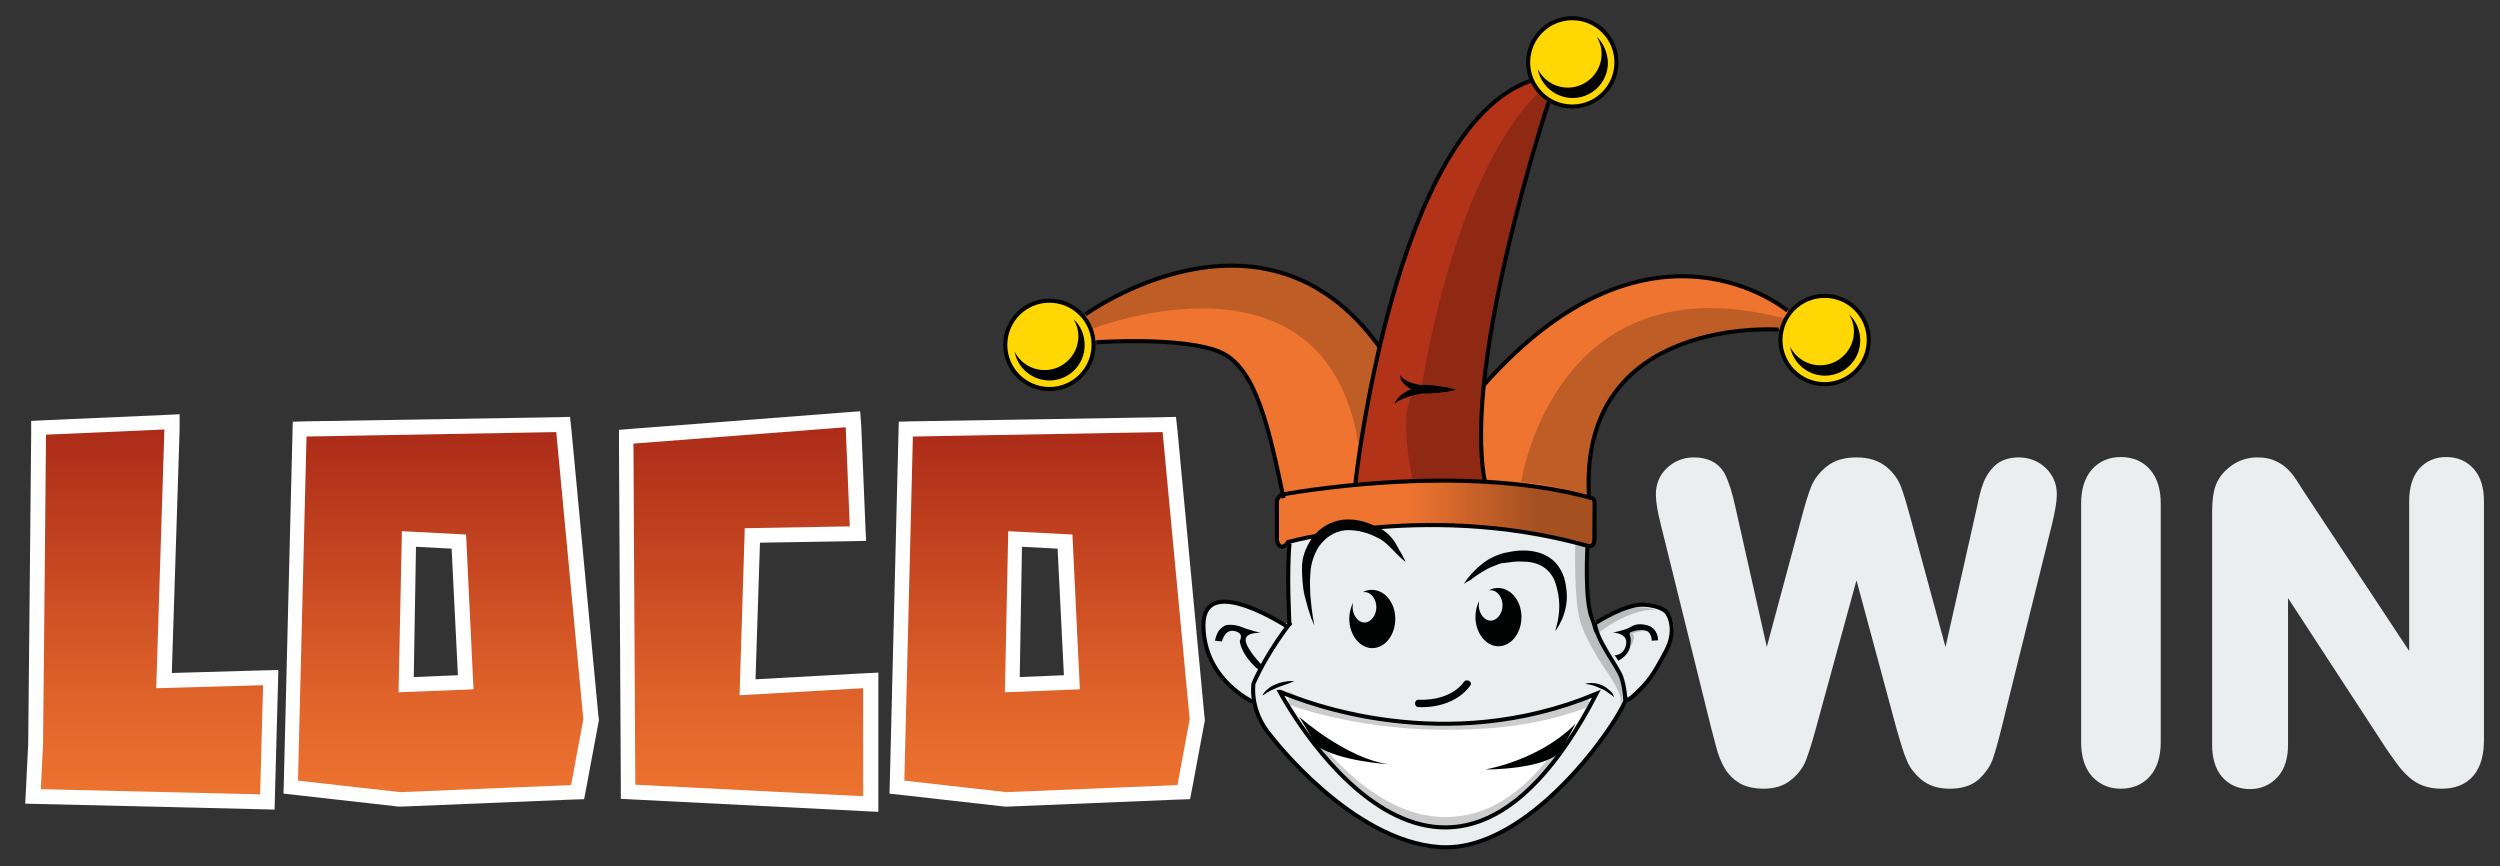 <svg width="1224" height="424" viewBox="0 0 1224 424" fill="none" xmlns="http://www.w3.org/2000/svg">
<rect x="0" y="0" width="1224" height="424" fill="#333333" stroke="none"/>
<path d="M631.35 266.068C631.35 266.068 629.896 289.513 631.713 304.779L627.898 305.506C627.898 305.506 603.189 291.148 594.65 295.328C594.65 295.328 573.393 313.684 611.365 342.581L613.908 344.398L616.452 351.85L622.811 361.482C622.811 361.482 657.149 409.643 706.203 414.914C706.203 414.914 754.349 417.821 795.591 343.126C795.591 343.126 810.308 335.857 818.483 313.139C818.483 313.139 823.389 298.782 809.763 296.964C809.763 296.964 797.59 292.602 781.42 304.961L777.786 296.964C777.786 296.964 776.333 273.701 777.06 267.704C777.06 267.704 730.185 252.438 675.317 258.435L666.596 258.072L655.514 257.708L647.52 260.98L642.796 262.615L630.805 265.705L631.35 266.068Z" fill="#EAEEEF"/>
<path d="M627.353 338.766C627.353 338.766 702.569 373.115 781.783 339.674C781.783 339.674 753.441 405.101 706.566 405.101C706.385 405.101 664.598 407.282 627.353 338.766Z" fill="white"/>
<path d="M626.444 242.807C626.444 242.807 718.012 226.087 779.966 244.261L779.421 266.797L777.241 267.342C777.241 267.342 720.011 250.622 675.498 258.074L671.138 258.982C671.138 258.982 656.966 252.44 644.975 262.435L630.259 265.707C630.259 265.707 627.352 269.887 625.535 266.07L624.99 245.17C624.99 245.17 625.172 242.989 626.444 242.807Z" fill="#EE7430"/>
<path d="M893.336 188.098C905.277 188.098 914.956 178.415 914.956 166.471C914.956 154.527 905.277 144.844 893.336 144.844C881.396 144.844 871.716 154.527 871.716 166.471C871.716 178.415 881.396 188.098 893.336 188.098Z" fill="#FFD803"/>
<path d="M769.792 52.16C781.733 52.16 791.412 42.478 791.412 30.533C791.412 18.589 781.733 8.906 769.792 8.906C757.852 8.906 748.172 18.589 748.172 30.533C748.172 42.478 757.852 52.16 769.792 52.16Z" fill="#FFD803"/>
<path d="M513.8 190.465C525.741 190.465 535.42 180.782 535.42 168.838C535.42 156.894 525.741 147.211 513.8 147.211C501.859 147.211 492.18 156.894 492.18 168.838C492.18 180.782 501.859 190.465 513.8 190.465Z" fill="#FFD803"/>
<path d="M535.239 166.839C535.239 166.839 593.56 164.84 602.28 175.199C602.28 175.199 618.45 185.921 627.898 239.535V242.079L663.326 237.354C663.326 237.354 672.228 180.833 675.135 169.746C675.135 169.746 626.626 92.143 531.242 153.935L533.967 161.205L535.239 166.839Z" fill="#EE7430"/>
<path d="M726.915 235.356C726.915 235.356 723.826 197.554 726.551 188.649C726.551 188.649 799.225 98.869 875.35 152.119V154.663L872.443 161.206C872.443 161.206 774.697 152.846 778.149 242.807C777.968 242.807 767.248 238.082 726.915 235.356Z" fill="#EE7430"/>
<path d="M663.507 237.351C663.507 237.351 684.4 59.427 750.17 39.617C750.17 39.617 753.258 45.069 758.164 50.158C758.164 50.158 715.287 186.463 726.914 235.351L663.507 237.351Z" fill="#B33319"/>
<path opacity="0.2" d="M534.149 161.201C534.149 161.201 652.061 114.312 665.688 221.72C665.688 221.72 673.318 175.377 675.317 169.743C675.317 169.743 630.078 92.685 531.424 153.931C531.424 153.931 533.604 158.293 534.149 161.201Z" fill="#010202"/>
<path opacity="0.2" d="M691.85 236.081C691.85 236.081 681.858 192.827 695.847 190.828C695.847 190.828 710.382 87.418 753.623 44.891L758.165 50.161C758.165 50.161 717.468 169.564 726.915 235.354C726.915 235.354 695.484 233.355 691.85 236.081Z" fill="#010202"/>
<path opacity="0.2" d="M744.72 236.085C744.72 236.085 761.071 125.769 874.26 156.119C874.26 156.119 872.988 157.573 872.443 161.026C872.443 161.026 771.245 154.665 778.149 242.628C777.968 242.809 756.347 236.449 744.72 236.085Z" fill="#010202"/>
<path opacity="0.2" d="M771.245 266.977C771.245 266.977 770.519 292.965 773.607 304.052C776.877 315.138 787.778 330.404 787.778 330.404C787.778 330.404 794.501 340.218 793.411 343.671C792.321 347.124 797.771 338.946 791.594 328.586C791.594 328.586 780.33 311.685 777.423 299.145L776.696 267.704L771.245 266.977Z" fill="#010202"/>
<path opacity="0.2" d="M782.873 309.687C782.873 309.687 788.324 305.326 794.683 302.418C801.223 299.328 808.672 297.693 811.761 299.146C811.761 299.146 797.771 292.422 781.602 304.78L782.873 309.687Z" fill="#010202"/>
<path opacity="0.21" d="M798.68 316.048C798.68 316.048 801.041 312.049 799.406 310.595C799.406 310.595 798.316 309.868 803.403 309.141C803.403 309.141 805.584 308.778 806.855 309.141L804.675 307.688C804.675 307.688 797.771 308.778 797.59 308.778C797.408 308.778 794.864 309.687 794.864 309.687C794.864 309.868 797.771 314.23 797.771 314.23L798.135 315.866L798.68 316.048Z" fill="#010202"/>
<path opacity="0.2" d="M630.805 344.945C630.805 344.945 661.509 356.758 704.568 357.303C726.552 357.485 751.806 356.031 777.968 346.035V341.492C777.968 341.492 706.567 374.75 630.805 338.766V344.945Z" fill="#010202"/>
<path opacity="0.2" d="M648.246 365.477C648.246 365.477 673.5 399.28 706.385 400.007C722.918 400.371 741.45 393.465 759.437 369.475L761.798 370.202C761.798 370.202 711.836 449.441 646.793 366.931L648.246 365.477Z" fill="#010202"/>
<path opacity="0.31" d="M626.444 242.807C626.444 242.807 718.012 226.087 779.966 244.261L779.421 266.797L777.241 267.342C777.241 267.342 720.011 250.622 675.498 258.074L671.138 258.982C671.138 258.982 656.966 252.44 644.975 262.435L630.259 265.707C630.259 265.707 627.352 269.887 625.535 266.07L624.99 245.17C624.99 245.17 625.172 242.989 626.444 242.807Z" fill="url(#paint0_linear_1912_10067)"/>
<path d="M628.442 243.89C621.538 211.359 615.361 179.918 597.193 172.285C579.025 164.652 536.874 167.559 536.874 167.559" stroke="#010202" stroke-width="2" stroke-miterlimit="10"/>
<path d="M531.424 153.934C531.424 153.934 618.45 90.87 675.317 169.745" stroke="#010202" stroke-width="2" stroke-miterlimit="10"/>
<path d="M663.508 237.351C663.508 237.351 682.221 63.062 749.262 39.617" stroke="#010202" stroke-width="2" stroke-miterlimit="10"/>
<path d="M758.165 50.156C758.165 50.156 716.014 177.193 726.915 235.35" stroke="#010202" stroke-width="2" stroke-miterlimit="10"/>
<path d="M875.169 152.114C875.169 152.114 808.491 95.957 726.37 188.644" stroke="#010202" stroke-width="2" stroke-miterlimit="10"/>
<path d="M870.808 161.386C870.808 161.386 772.881 154.116 777.968 242.987" stroke="#010202" stroke-width="2" stroke-miterlimit="10"/>
<path d="M777.968 243.896C780.33 242.988 780.694 245.714 780.694 245.714V264.07C780.694 264.07 780.875 269.34 775.606 266.614" stroke="#010202" stroke-width="2" stroke-miterlimit="10"/>
<path d="M631.168 264.797C626.626 271.339 625.173 264.615 625.173 264.615V244.987C625.173 244.987 626.808 240.989 629.533 242.079" stroke="#010202" stroke-width="2" stroke-miterlimit="10"/>
<path d="M776.151 266.971C735.817 255.703 697.119 255.885 669.685 258.611" stroke="#010202" stroke-width="2" stroke-miterlimit="10"/>
<path d="M647.701 261.703C636.619 263.702 630.078 265.52 630.078 265.52" stroke="#010202" stroke-width="2" stroke-miterlimit="10"/>
<path d="M628.079 242.072C628.079 242.072 714.379 225.716 779.24 243.89" stroke="#010202" stroke-width="2" stroke-miterlimit="10"/>
<path d="M905.327 153.938C906.78 156.3 907.689 159.208 907.689 162.298C907.689 171.385 900.24 178.836 891.156 178.836C884.797 178.836 879.165 175.201 876.439 169.749C877.893 177.745 884.978 183.925 893.518 183.925C903.147 183.925 910.778 176.11 910.778 166.659C910.778 161.571 908.597 157.027 905.327 153.938Z" fill="#010202"/>
<path d="M893.336 188.098C905.277 188.098 914.956 178.415 914.956 166.471C914.956 154.527 905.277 144.844 893.336 144.844C881.396 144.844 871.716 154.527 871.716 166.471C871.716 178.415 881.396 188.098 893.336 188.098Z" stroke="#010202" stroke-width="2" stroke-miterlimit="10"/>
<path d="M781.783 17.992C783.237 20.355 784.145 23.263 784.145 26.352C784.145 35.439 776.696 42.891 767.612 42.891C761.253 42.891 755.621 39.256 752.896 33.804C754.349 41.8 761.435 47.979 769.974 47.979C779.603 47.979 787.234 40.164 787.234 30.714C787.052 25.625 785.053 21.082 781.783 17.992Z" fill="#010202"/>
<path d="M769.792 52.16C781.733 52.16 791.412 42.478 791.412 30.533C791.412 18.589 781.733 8.906 769.792 8.906C757.852 8.906 748.172 18.589 748.172 30.533C748.172 42.478 757.852 52.16 769.792 52.16Z" stroke="#010202" stroke-width="2" stroke-miterlimit="10"/>
<path d="M525.609 156.297C527.063 158.659 527.971 161.567 527.971 164.657C527.971 173.744 520.522 181.195 511.438 181.195C505.079 181.195 499.447 177.56 496.722 172.108C498.175 180.105 505.261 186.284 513.8 186.284C523.429 186.284 531.06 178.469 531.06 169.019C531.06 163.93 529.061 159.386 525.609 156.297Z" fill="#010202"/>
<path d="M513.8 190.465C525.741 190.465 535.42 180.782 535.42 168.838C535.42 156.894 525.741 147.211 513.8 147.211C501.859 147.211 492.18 156.894 492.18 168.838C492.18 180.782 501.859 190.465 513.8 190.465Z" stroke="#010202" stroke-width="2" stroke-miterlimit="10"/>
<path d="M712.562 190.824C712.562 190.824 710.745 191.37 707.838 191.733C706.384 191.915 704.749 192.096 703.114 192.096C701.297 192.096 699.48 192.096 697.664 192.096H696.21H695.483H694.938L694.575 191.915C693.667 191.733 692.758 191.37 691.85 191.006C690.941 190.643 690.215 190.279 689.488 189.734C688.761 189.189 688.034 188.643 687.489 188.098C686.944 187.553 686.581 187.008 686.218 186.463C685.854 185.917 685.673 185.372 685.673 185.009C685.491 184.645 685.673 184.282 685.673 183.918C685.673 183.736 685.673 183.555 685.673 183.555C685.673 183.555 685.673 183.736 685.854 183.918C686.036 184.1 686.036 184.463 686.399 184.645C686.581 185.009 686.944 185.19 687.308 185.554C687.671 185.917 688.216 186.099 688.761 186.463C689.851 187.008 691.305 187.553 692.94 187.916C693.667 188.098 694.575 188.28 695.302 188.462H695.665H695.847H696.574H698.027C699.844 188.462 701.842 188.643 703.478 189.007C705.294 189.189 706.929 189.552 708.201 189.734C710.745 190.097 712.562 190.824 712.562 190.824Z" fill="#010202"/>
<path d="M712.562 190.827C711.108 191.191 709.836 191.554 708.383 191.736C706.93 191.918 705.658 192.099 704.204 192.281C702.751 192.463 701.479 192.463 700.026 192.645C698.572 192.645 697.3 192.645 695.847 192.645H696.21L694.393 193.008L692.577 193.372C691.486 193.735 690.215 194.099 689.125 194.462C688.579 194.644 688.034 194.826 687.489 195.007C686.944 195.189 686.399 195.552 685.854 195.734C685.309 195.916 684.764 196.279 684.219 196.643C683.674 197.006 683.129 197.37 682.766 197.733L683.129 196.825C683.311 196.461 683.492 196.279 683.674 195.916C684.037 195.371 684.582 194.826 684.946 194.28C685.854 193.372 686.944 192.463 688.216 191.918C689.306 191.191 690.578 190.646 691.85 190.1C692.395 189.919 693.122 189.555 693.667 189.373C694.393 189.192 694.938 189.01 695.665 188.828H695.847H696.029H700.207C701.661 188.828 702.933 189.01 704.386 189.192C705.839 189.373 707.111 189.555 708.565 189.737C709.836 190.1 711.29 190.464 712.562 190.827Z" fill="#010202"/>
<path d="M716.74 285.88C716.74 285.88 717.285 284.79 718.739 282.972C719.465 282.064 720.374 280.973 721.464 279.883C722.554 278.792 723.826 277.52 725.461 276.248C727.096 274.976 728.731 273.703 730.912 272.795C731.457 272.431 732.002 272.25 732.547 272.068C733.092 271.886 733.637 271.523 734.364 271.341C734.909 271.159 735.635 270.977 736.18 270.796C736.725 270.614 737.27 270.614 737.997 270.432C740.541 269.887 743.084 269.523 745.81 269.523C748.535 269.523 751.442 269.887 754.167 270.796C756.892 271.704 759.618 273.34 761.616 275.521C763.615 277.702 764.886 280.246 765.795 282.79C766.521 285.335 766.885 287.879 767.067 290.242C767.248 292.604 767.066 294.785 766.703 296.784C766.34 298.784 765.795 300.601 765.25 302.055C764.705 303.509 763.978 304.781 763.433 305.871C762.343 307.871 761.434 308.961 761.434 308.961C761.434 308.961 761.798 307.689 762.343 305.508C762.888 303.327 763.433 300.238 763.433 296.603C763.433 294.785 763.251 292.786 762.888 290.787C762.524 288.788 761.979 286.607 761.253 284.608C760.526 282.609 759.254 280.791 757.801 279.337C756.347 277.883 754.53 276.793 752.532 276.066C750.533 275.339 748.171 274.976 745.81 274.976C743.448 274.794 741.086 274.976 738.906 275.339C738.361 275.339 737.815 275.521 737.27 275.521C736.725 275.521 736.18 275.703 735.635 275.703C735.09 275.703 734.545 275.884 734.182 276.066C733.637 276.248 733.273 276.248 732.728 276.611C730.73 277.338 728.913 278.065 727.46 278.974C724.189 280.791 721.646 282.609 719.829 284.063C717.83 284.971 716.74 285.88 716.74 285.88Z" fill="#010202"/>
<path d="M688.216 275.155C688.216 275.155 686.944 274.246 685.127 272.429C684.219 271.52 682.947 270.429 681.675 268.976C680.404 267.703 678.95 266.249 677.315 264.977C675.68 263.705 673.863 262.978 671.501 261.888C669.321 260.979 666.777 260.252 664.416 259.889C661.872 259.525 659.328 259.343 656.785 259.889C655.513 260.252 654.241 260.615 653.151 261.161C652.061 261.706 650.971 262.433 649.881 263.16C647.882 264.796 646.066 266.795 644.794 269.157C643.522 271.52 642.614 274.064 642.069 276.609C641.523 279.153 641.523 281.879 641.342 284.423C641.342 286.968 641.523 289.33 641.523 291.511C641.887 295.873 642.432 299.69 642.795 302.234C643.159 304.778 643.522 306.232 643.522 306.232C643.522 306.232 642.795 304.778 641.887 302.416C640.978 299.871 639.888 296.237 638.798 291.875C638.253 289.694 637.89 287.15 637.708 284.605C637.526 281.879 637.345 279.153 637.526 276.063C637.708 274.609 637.89 272.974 638.435 271.52C638.798 270.066 639.525 268.43 640.252 266.976C641.705 264.069 643.704 261.342 646.429 259.162C649.154 256.981 652.243 255.527 655.513 254.8C658.783 254.073 662.054 254.255 665.142 254.8C668.231 255.345 670.956 256.435 673.5 257.708C674.226 258.071 674.772 258.253 675.317 258.616L676.225 258.98C676.588 259.162 676.77 259.343 677.133 259.525C678.224 260.252 679.314 261.161 680.222 262.069C682.039 263.887 683.129 265.704 684.037 267.34C684.946 268.976 685.672 270.429 686.399 271.52C687.489 273.701 688.216 275.155 688.216 275.155Z" fill="#010202"/>
<path d="M733.456 287.875C731.821 287.875 730.367 288.238 729.095 288.965H729.822C733.092 288.965 735.636 292.419 735.636 296.417C735.636 300.415 732.911 303.868 729.822 303.868C726.733 303.868 724.008 300.415 724.008 296.417C724.008 295.69 724.19 294.963 724.19 294.236C723.1 296.417 722.373 299.143 722.373 302.051C722.373 309.866 727.46 316.408 733.637 316.408C739.815 316.408 744.902 310.047 744.902 302.051C744.902 294.054 739.633 287.875 733.456 287.875Z" fill="#010202"/>
<path d="M671.683 288.789C670.048 288.789 668.595 289.153 667.323 289.879H668.05C671.32 289.879 673.863 293.333 673.863 297.331C673.863 301.329 671.138 304.782 668.05 304.782C664.961 304.782 662.236 301.329 662.236 297.331C662.236 296.604 662.417 295.877 662.417 295.15C661.327 297.331 660.601 300.057 660.601 302.965C660.601 310.78 665.688 317.322 671.865 317.322C678.042 317.322 683.129 310.961 683.129 302.965C683.129 294.968 677.861 288.789 671.683 288.789Z" fill="#010202"/>
<path d="M631.349 306.235C631.349 306.235 629.896 281.155 631.349 266.07" stroke="#010202" stroke-width="2" stroke-miterlimit="10"/>
<path d="M613.544 343.667C613.544 343.667 589.381 332.944 589.199 306.229C589.017 279.513 630.804 307.137 630.804 307.137" stroke="#010202" stroke-width="2" stroke-miterlimit="10"/>
<path d="M594.831 313.683L598.283 314.047C598.283 314.047 599.555 307.867 604.46 308.958C609.366 310.048 607.004 313.683 607.004 313.683C607.004 313.683 607.004 319.499 615.18 327.132L617.178 328.041L617.905 325.678C617.905 325.678 610.638 318.408 609.911 313.865C609.184 309.321 617.178 309.867 617.178 309.867C617.178 309.867 610.274 308.049 607.731 306.959C605.369 305.868 600.645 305.505 599.555 306.413C598.283 307.322 596.103 307.867 594.831 313.683Z" fill="#010202"/>
<path d="M781.602 304.781C781.602 304.781 795.773 295.694 804.494 296.057C813.214 296.421 815.94 299.692 815.94 299.692C815.94 299.692 821.935 307.144 815.576 318.957C809.217 330.77 807.401 333.314 801.042 339.493C794.683 345.673 795.773 340.766 795.773 340.766" stroke="#010202" stroke-width="2" stroke-miterlimit="10"/>
<path d="M790.504 320.77C790.504 320.77 795.046 321.133 796.136 315.5C797.226 309.866 789.596 309.684 789.596 309.684C789.596 309.684 795.41 308.775 799.043 306.594C802.859 304.413 807.764 306.594 807.764 306.594C807.764 306.594 811.761 308.23 811.761 313.5L808.672 313.682C808.672 313.682 808.854 309.866 805.947 308.775C803.04 307.685 798.317 309.502 798.317 309.502C798.317 309.502 797.59 310.229 797.953 311.138C798.498 312.046 798.498 314.227 798.317 314.773C798.135 315.318 798.862 319.861 792.321 323.496L790.504 320.77Z" fill="#010202"/>
<path d="M777.241 267.344C777.241 267.344 775.606 294.241 779.603 303.147C780.148 304.237 781.238 308.599 781.602 309.326" stroke="#010202" stroke-width="2" stroke-miterlimit="10"/>
<path d="M631.894 304.781C631.894 304.781 620.993 318.23 613.726 334.587C613.726 334.587 611.364 347.854 622.446 360.576C622.446 360.576 661.508 411.826 704.931 414.734C748.353 417.642 791.412 354.942 795.772 342.947C795.772 342.947 795.591 336.768 793.774 331.497C791.957 326.227 781.238 313.141 780.874 304.781" stroke="#010202" stroke-width="2" stroke-miterlimit="10"/>
<path d="M694.575 346.213C704.023 346.576 714.197 343.487 719.829 335.672C721.283 333.854 718.012 332.037 716.741 333.854C711.835 340.579 702.569 342.941 694.575 342.578C692.213 342.578 692.213 346.213 694.575 346.213Z" fill="#010202"/>
<path d="M626.988 338.766H626.625C626.625 338.766 704.931 487.429 781.601 339.674C707.474 370.57 639.525 344.036 626.988 338.766Z" stroke="#010202" stroke-width="2" stroke-miterlimit="10"/>
<path d="M618.086 340.583C618.086 340.583 618.449 339.492 619.721 338.22C620.266 337.675 621.175 336.948 621.901 336.403C622.81 335.857 623.718 335.312 624.808 334.949C626.988 334.04 629.169 333.677 630.804 333.495C632.439 333.313 633.529 333.495 633.529 333.495C633.529 333.495 633.347 333.677 632.802 333.858C632.439 334.04 631.712 334.222 630.985 334.585C630.259 334.949 629.35 335.13 628.442 335.494C627.897 335.676 627.533 335.857 626.988 336.039C626.443 336.221 626.08 336.403 625.535 336.584C624.626 336.948 623.536 337.493 622.628 337.857C621.72 338.22 620.993 338.765 620.266 339.129C618.994 340.037 618.086 340.583 618.086 340.583Z" fill="#010202"/>
<path d="M776.15 334.762C776.15 334.762 777.24 334.398 778.694 334.398C779.421 334.398 780.329 334.398 781.419 334.58C782.328 334.762 783.418 335.125 784.326 335.489C785.235 335.852 786.143 336.398 787.051 337.125C787.415 337.488 787.778 337.852 788.141 338.033C788.505 338.397 788.686 338.76 789.05 338.942C789.595 339.487 789.777 340.214 789.958 340.578C790.14 340.941 790.322 341.305 790.322 341.305C790.322 341.305 790.14 341.123 789.777 340.941C789.413 340.578 788.868 340.214 788.323 339.851C787.778 339.487 787.051 338.942 786.325 338.397C785.598 337.851 784.69 337.488 783.781 337.125C782.873 336.761 781.964 336.398 781.237 336.034C780.329 335.671 779.602 335.489 778.876 335.307C777.059 334.944 776.15 334.762 776.15 334.762Z" fill="#010202"/>
<path d="M727.278 376.747C727.278 376.747 756.348 376.928 764.342 367.66L771.427 354.211C771.427 354.211 757.256 370.568 727.278 376.747Z" fill="#010202"/>
<path d="M680.041 374.2C680.041 374.2 655.513 372.746 644.612 365.113L636.073 350.938C636.073 350.938 659.147 371.474 680.041 374.2Z" fill="#010202"/>
<path d="M16.17 390.017L17.442 364.209C17.442 362.937 18.895 219.726 18.895 213.002V209.548L84.301 206.641L80.304 333.314L132.447 331.86L130.812 392.743L16.17 390.017Z" fill="url(#paint1_linear_1912_10067)"/>
<path d="M80.486 210.272L76.489 336.945L128.813 335.491L127.36 388.922L19.985 386.378L21.075 364.206C21.075 364.206 22.529 219.54 22.529 212.816L80.486 210.272ZM87.935 202.82L80.122 203.184L22.165 205.728L15.261 206.092V212.998C15.261 219.54 13.808 358.753 13.808 364.206L12.718 386.196L12.354 393.466L19.803 393.648L127.178 396.192L134.446 396.374L134.627 389.104L136.081 335.672L136.262 328.039L128.632 328.221L84.119 329.493L87.935 210.453V202.82Z" fill="white"/>
<path d="M142.439 385.105L146.8 209.907L275.795 207.727L289.421 352.21L282.881 387.649L195.854 391.102L142.439 385.105ZM198.943 335.308L228.012 334.218L224.742 265.338L200.215 264.066L198.943 335.308Z" fill="url(#paint2_linear_1912_10067)"/>
<path d="M272.343 211.545L285.606 352.212L279.611 384.38L195.855 387.833L145.892 382.199L150.071 213.726L272.343 211.545ZM195.128 338.945L231.828 337.491L228.194 261.705L196.763 260.07L195.128 338.945ZM279.066 204.094L272.343 204.276L150.252 206.275L143.348 206.456L143.167 213.363L138.988 381.836L138.806 388.56L145.347 389.287L195.31 394.921H195.855H196.4L280.156 391.468L285.97 391.286L287.06 385.652L293.055 353.484L293.237 352.394L293.055 351.303L279.792 210.636L279.066 204.094ZM202.577 331.494L203.667 267.703L221.109 268.612L224.197 330.585L202.577 331.494Z" fill="white"/>
<path d="M307.408 387.653L306.5 213.727L417.69 205.367L419.87 261.343L368.272 262.252L365.91 336.584L426.229 333.131V393.65L307.408 387.653Z" fill="url(#paint3_linear_1912_10067)"/>
<path d="M414.056 209.182L416.055 257.707L364.638 258.615L362.095 340.398L422.595 336.945V389.832L311.042 384.198L310.134 217.179L414.056 209.182ZM421.142 201.367L413.693 201.912L309.77 209.909L303.048 210.454V217.179L303.956 384.198V391.104L310.86 391.467L422.414 397.101L430.044 397.465V389.832V336.945V329.312L422.414 329.676L369.907 332.584L372.087 265.703L416.6 264.976L424.049 264.795L423.686 257.343L421.687 208.819L421.142 201.367Z" fill="white"/>
<path d="M439.129 385.105L443.489 209.907L572.484 207.727L586.111 352.21L579.57 387.649L492.544 391.102L439.129 385.105ZM495.632 335.308L524.702 334.218L521.431 265.338L496.904 264.066L495.632 335.308Z" fill="url(#paint4_linear_1912_10067)"/>
<path d="M569.214 211.545L582.477 352.212L576.481 384.38L492.725 387.833L442.762 382.199L446.941 213.726L569.214 211.545ZM491.999 338.945L528.699 337.491L525.065 261.705L493.634 260.07L491.999 338.945ZM575.755 204.094L569.032 204.276L446.941 206.275L440.037 206.456L439.856 213.363L435.677 381.836L435.495 388.56L442.036 389.287L491.999 394.921H492.544H493.089L576.845 391.468L582.659 391.286L583.749 385.652L589.744 353.484L589.926 352.394L589.744 351.303L576.481 210.636L575.755 204.094ZM499.266 331.494L500.356 267.703L517.798 268.612L520.886 330.585L499.266 331.494Z" fill="white"/>
<path d="M932.944 355.666L908.961 266.795L884.616 355.666C882.799 362.39 881.164 367.297 880.074 370.205C878.984 373.113 876.985 375.839 874.26 378.02C871.535 380.382 867.901 381.473 863.177 381.473C859.544 381.473 856.455 380.746 854.093 379.474C851.731 378.02 849.733 376.202 848.279 373.658C846.826 371.113 845.554 368.206 844.646 364.571C843.737 361.118 842.829 357.846 842.102 354.939L817.393 255.163C815.94 249.347 815.213 244.986 815.213 241.896C815.213 238.08 816.485 234.808 819.21 232.264C821.935 229.72 825.205 228.266 829.203 228.266C834.653 228.266 838.287 230.083 840.285 233.536C842.102 236.989 843.737 242.078 845.191 248.802L864.631 335.311L886.433 254.254C888.068 248.075 889.521 243.35 890.793 240.079C892.065 236.807 894.245 234.081 897.152 231.719C900.059 229.356 904.056 228.266 908.961 228.266C914.049 228.266 917.864 229.538 920.771 231.9C923.678 234.263 925.495 236.989 926.585 239.897C927.675 242.805 929.128 247.53 930.945 254.254L952.929 335.311L972.369 248.802C973.277 244.259 974.186 240.806 975.094 238.261C976.003 235.717 977.456 233.354 979.454 231.355C981.453 229.356 984.542 228.266 988.357 228.266C992.172 228.266 995.624 229.538 998.35 232.082C1001.07 234.627 1002.53 237.898 1002.53 241.896C1002.53 244.622 1001.8 249.166 1000.35 255.163L975.639 354.939C974.004 361.663 972.551 366.57 971.46 369.841C970.37 372.931 968.372 375.657 965.828 378.02C963.103 380.382 959.469 381.473 954.564 381.473C950.022 381.473 946.388 380.382 943.481 378.02C940.756 375.657 938.757 373.113 937.667 370.205C936.396 367.66 934.942 362.753 932.944 355.666Z" fill="#EAEEEE"/>
<path d="M1023.42 363.299V246.44C1023.42 240.442 1024.88 235.899 1027.6 232.809C1030.33 229.72 1033.96 228.266 1038.32 228.266C1042.86 228.266 1046.5 229.72 1049.22 232.809C1051.95 235.899 1053.4 240.442 1053.4 246.44V363.299C1053.4 369.478 1051.95 374.021 1049.22 377.111C1046.5 380.2 1042.68 381.654 1038.32 381.654C1033.96 381.654 1030.51 380.2 1027.6 377.111C1024.88 374.021 1023.42 369.478 1023.42 363.299Z" fill="#EAEEEE"/>
<path d="M1126.25 246.258L1184.03 333.675V245.531C1184.03 239.715 1185.3 235.535 1187.66 232.627C1190.21 229.72 1193.48 228.266 1197.66 228.266C1202.02 228.266 1205.29 229.72 1207.83 232.627C1210.37 235.535 1211.65 239.715 1211.65 245.531V362.208C1211.65 375.293 1206.19 381.654 1195.48 381.654C1192.75 381.654 1190.39 381.291 1188.21 380.564C1186.03 379.837 1184.03 378.565 1182.21 376.929C1180.4 375.293 1178.58 373.294 1176.94 370.932C1175.31 368.751 1173.67 366.388 1172.04 364.026L1115.72 277.699V364.571C1115.72 370.205 1114.44 374.567 1111.72 377.474C1108.99 380.382 1105.72 381.836 1101.55 381.836C1097.37 381.836 1093.91 380.382 1091.37 377.474C1088.83 374.567 1087.56 370.205 1087.56 364.753V250.256C1087.56 245.349 1088.1 241.533 1089.19 238.807C1090.46 235.717 1092.64 233.354 1095.55 231.355C1098.46 229.356 1101.73 228.447 1105.18 228.447C1107.9 228.447 1110.27 228.811 1112.08 229.72C1114.08 230.628 1115.72 231.719 1117.17 233.173C1118.62 234.627 1120.08 236.626 1121.53 238.988C1122.98 241.169 1124.62 243.714 1126.25 246.258Z" fill="#EAEEEE"/>
<path d="M932.944 355.845L908.961 266.974L884.616 355.845C882.799 362.57 881.164 367.477 880.074 370.384C878.984 373.292 876.985 376.018 874.26 378.199C871.535 380.562 867.901 381.652 863.177 381.652C859.544 381.652 856.455 380.925 854.093 379.653C851.731 378.199 849.733 376.382 848.279 373.838C846.826 371.293 845.554 368.385 844.646 364.75C843.737 361.297 842.829 358.026 842.102 355.118L817.393 255.343C815.94 249.527 815.213 245.165 815.213 242.076C815.213 238.259 816.485 234.988 819.21 232.444C821.935 229.899 825.205 228.445 829.203 228.445C834.653 228.445 838.287 230.263 840.285 233.716C842.102 237.169 843.737 242.258 845.191 248.982L864.631 335.49L886.433 254.434C888.068 248.255 889.521 243.53 890.793 240.258C892.065 236.987 894.245 234.261 897.152 231.898C900.059 229.536 904.056 228.445 908.961 228.445C914.049 228.445 917.864 229.717 920.771 232.08C923.678 234.443 925.495 237.169 926.585 240.077C927.675 242.985 929.128 247.71 930.945 254.434L952.929 335.49L972.369 248.982C973.277 244.438 974.186 240.985 975.094 238.441C976.003 235.897 977.456 233.534 979.454 231.535C981.453 229.536 984.542 228.445 988.357 228.445C992.172 228.445 995.624 229.718 998.35 232.262C1001.07 234.806 1002.53 238.078 1002.53 242.076C1002.53 244.802 1001.8 249.345 1000.35 255.343L975.639 355.118C974.004 361.843 972.551 366.75 971.46 370.021C970.37 373.111 968.372 375.837 965.828 378.199C963.103 380.562 959.469 381.652 954.564 381.652C950.022 381.652 946.388 380.562 943.481 378.199C940.756 375.837 938.757 373.292 937.667 370.384C936.396 367.658 934.942 362.751 932.944 355.845Z" stroke="#EAEEEE" stroke-width="9" stroke-miterlimit="10"/>
<path d="M1023.42 363.299V246.44C1023.42 240.442 1024.88 235.899 1027.6 232.809C1030.33 229.72 1033.96 228.266 1038.32 228.266C1042.86 228.266 1046.5 229.72 1049.22 232.809C1051.95 235.899 1053.4 240.442 1053.4 246.44V363.299C1053.4 369.478 1051.95 374.021 1049.22 377.111C1046.5 380.2 1042.68 381.654 1038.32 381.654C1033.96 381.654 1030.51 380.2 1027.6 377.111C1024.88 374.021 1023.42 369.478 1023.42 363.299Z" stroke="#EAEEEE" stroke-width="9" stroke-miterlimit="10"/>
<path d="M1126.25 246.258L1184.03 333.675V245.531C1184.03 239.715 1185.3 235.535 1187.66 232.627C1190.21 229.72 1193.48 228.266 1197.66 228.266C1202.02 228.266 1205.29 229.72 1207.83 232.627C1210.37 235.535 1211.65 239.715 1211.65 245.531V362.208C1211.65 375.293 1206.19 381.654 1195.48 381.654C1192.75 381.654 1190.39 381.291 1188.21 380.564C1186.03 379.837 1184.03 378.565 1182.21 376.929C1180.4 375.293 1178.58 373.294 1176.94 370.932C1175.31 368.751 1173.67 366.388 1172.04 364.026L1115.72 277.699V364.571C1115.72 370.205 1114.44 374.567 1111.72 377.474C1108.99 380.382 1105.72 381.836 1101.55 381.836C1097.37 381.836 1093.91 380.382 1091.37 377.474C1088.83 374.567 1087.56 370.205 1087.56 364.753V250.256C1087.56 245.349 1088.1 241.533 1089.19 238.807C1090.46 235.717 1092.64 233.354 1095.55 231.355C1098.46 229.356 1101.73 228.447 1105.18 228.447C1107.9 228.447 1110.27 228.811 1112.08 229.72C1114.08 230.628 1115.72 231.719 1117.17 233.173C1118.62 234.627 1120.08 236.626 1121.53 238.988C1122.98 241.351 1124.62 243.714 1126.25 246.258Z" stroke="#EAEEEE" stroke-width="9" stroke-miterlimit="10"/>
<defs>
<linearGradient id="paint0_linear_1912_10067" x1="661.384" y1="251.816" x2="779.023" y2="251.816" gradientUnits="userSpaceOnUse">
<stop offset="0.243" stop-opacity="0"/>
<stop offset="0.776"/>
</linearGradient>
<linearGradient id="paint1_linear_1912_10067" x1="74.309" y1="392.826" x2="74.309" y2="206.724" gradientUnits="userSpaceOnUse">
<stop stop-color="#EE7430"/>
<stop offset="0.235" stop-color="#E2662B"/>
<stop offset="0.662" stop-color="#C34420"/>
<stop offset="1" stop-color="#AA2A18"/>
</linearGradient>
<linearGradient id="paint2_linear_1912_10067" x1="215.931" y1="391.186" x2="215.931" y2="207.81" gradientUnits="userSpaceOnUse">
<stop stop-color="#EE7430"/>
<stop offset="0.235" stop-color="#E2662B"/>
<stop offset="0.662" stop-color="#C34420"/>
<stop offset="1" stop-color="#AA2A18"/>
</linearGradient>
<linearGradient id="paint3_linear_1912_10067" x1="366.364" y1="393.733" x2="366.364" y2="205.45" gradientUnits="userSpaceOnUse">
<stop stop-color="#EE7430"/>
<stop offset="0.235" stop-color="#E2662B"/>
<stop offset="0.662" stop-color="#C34420"/>
<stop offset="1" stop-color="#AA2A18"/>
</linearGradient>
<linearGradient id="paint4_linear_1912_10067" x1="512.62" y1="391.186" x2="512.62" y2="207.81" gradientUnits="userSpaceOnUse">
<stop stop-color="#EE7430"/>
<stop offset="0.235" stop-color="#E2662B"/>
<stop offset="0.662" stop-color="#C34420"/>
<stop offset="1" stop-color="#AA2A18"/>
</linearGradient>
</defs>
</svg>
